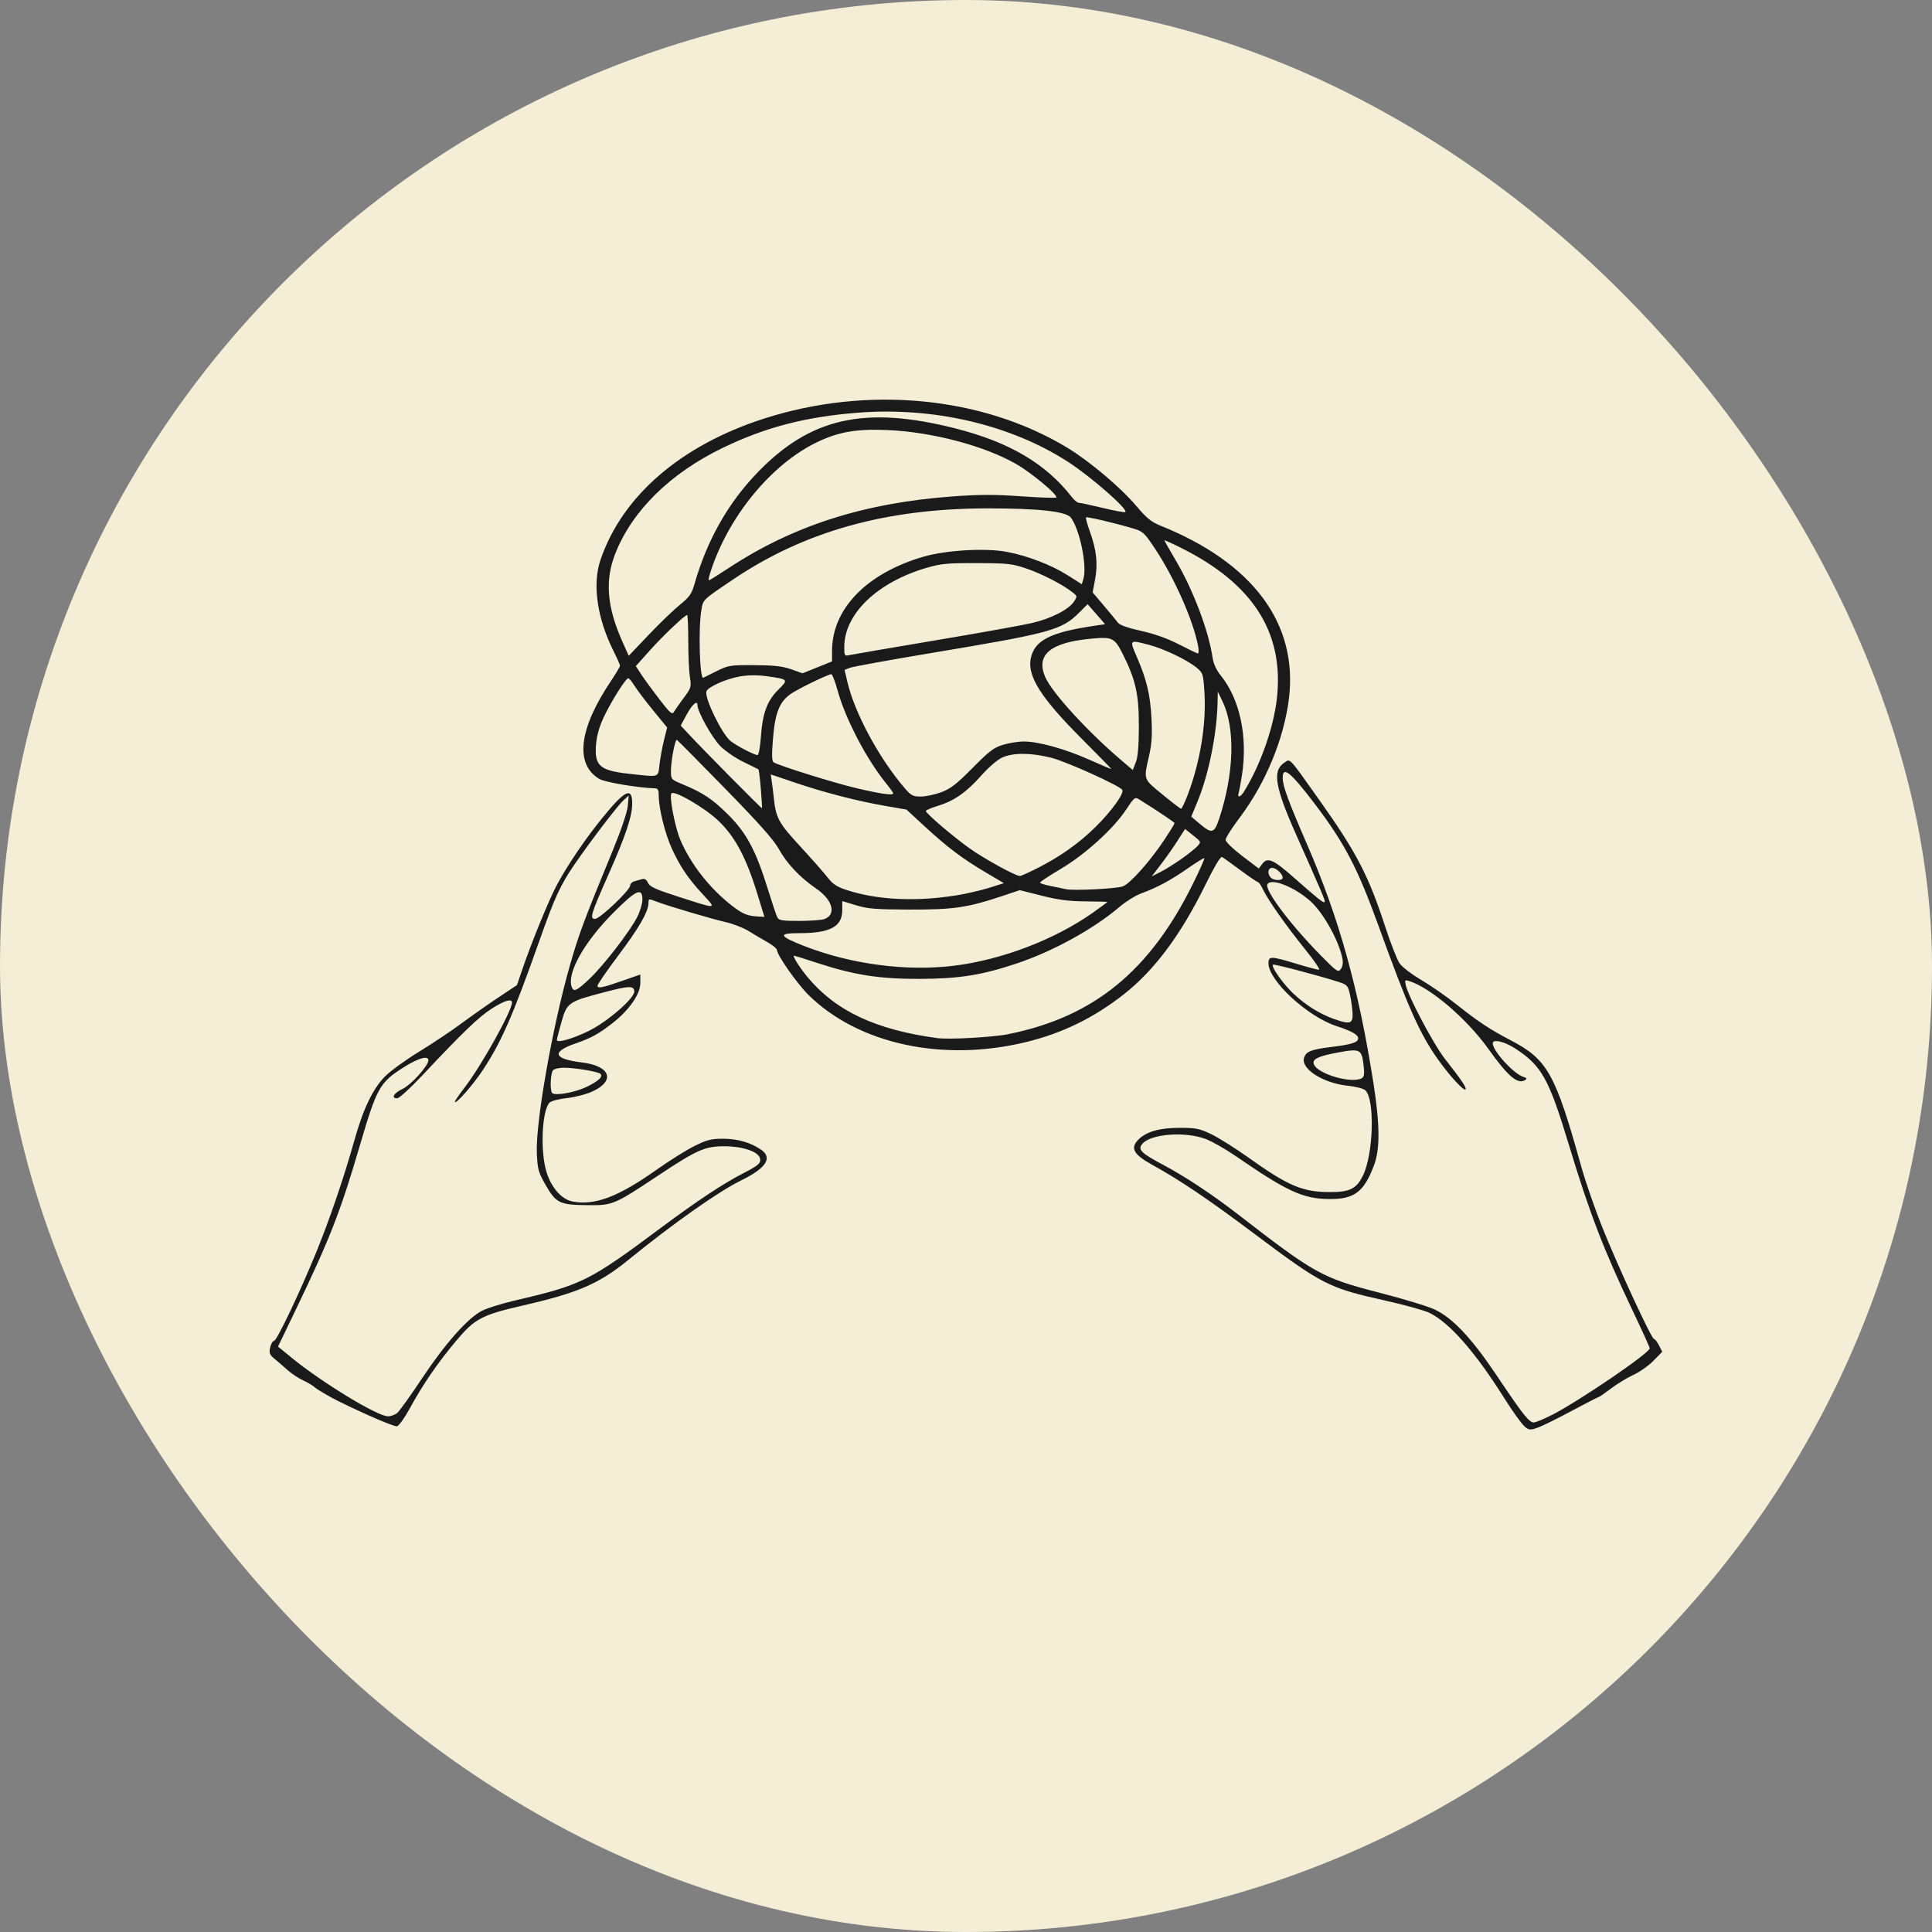 <?xml version="1.0" encoding="UTF-8" standalone="no"?>
<!-- Created with Inkscape (http://www.inkscape.org/) -->

<svg
   width="300"
   height="300"
   viewBox="0 0 79.375 79.375"
   version="1.1"
   id="svg1232"
   xmlns="http://www.w3.org/2000/svg"
   xmlns:svg="http://www.w3.org/2000/svg">
  <rect x="0" y="0" width="79.375" height="79.375" fill="#808080" stroke="none"/>
  <defs
     id="defs1229">
    <clipPath
       clipPathUnits="userSpaceOnUse"
       id="clipPath252">
      <path
         d="M -5.14,126.297 H 262.45 V -20.993 H -5.14 Z"
         id="path250" />
    </clipPath>
    <clipPath
       clipPathUnits="userSpaceOnUse"
       id="clipPath256">
      <path
         d="M -5.14,126.297 H 262.45 V -20.993 H -5.14 Z"
         id="path254" />
    </clipPath>
    <clipPath
       clipPathUnits="userSpaceOnUse"
       id="clipPath260">
      <path
         d="M 0,120.327 H 115.22 V 60.567 H 0 Z"
         id="path258" />
    </clipPath>
    <clipPath
       clipPathUnits="userSpaceOnUse"
       id="clipPath2256">
      <g
         id="g2274"
         style="stroke-width:1">
        <g
           id="g2272"
           style="stroke-width:1">
          <g
             id="g2270"
             style="stroke-width:1">
            <g
               id="g2268"
               style="stroke-width:1">
              <g
                 id="g2266"
                 style="stroke-width:1">
                <g
                   id="g2264"
                   style="stroke-width:1">
                  <g
                     id="g2262"
                     style="stroke-width:1">
                    <g
                       id="g2260"
                       style="stroke-width:1.564"
                       transform="matrix(0.64,0,0,-0.64,54.378,200.86)">
                      <path
                         d="M 0,144.567 H 252.283 V 0 H 0 Z"
                         id="path2258"
                         style="stroke-width:1.564" />
                    </g>
                  </g>
                </g>
              </g>
            </g>
          </g>
        </g>
      </g>
    </clipPath>
    <clipPath
       clipPathUnits="userSpaceOnUse"
       id="clipPath2295">
      <g
         id="g2313"
         style="stroke-width:1">
        <g
           id="g2311"
           style="stroke-width:1">
          <g
             id="g2309"
             style="stroke-width:1">
            <g
               id="g2307"
               style="stroke-width:1">
              <g
                 id="g2305"
                 style="stroke-width:1">
                <g
                   id="g2303"
                   style="stroke-width:1">
                  <g
                     id="g2301"
                     style="stroke-width:1">
                    <g
                       id="g2299"
                       style="stroke-width:1.564"
                       transform="matrix(0.64,0,0,-0.64,54.378,200.86)">
                      <path
                         d="M 0,144.567 H 252.283 V 0 H 0 Z"
                         id="path2297"
                         style="stroke-width:1.564" />
                    </g>
                  </g>
                </g>
              </g>
            </g>
          </g>
        </g>
      </g>
    </clipPath>
    <clipPath
       clipPathUnits="userSpaceOnUse"
       id="clipPath2334">
      <g
         id="g2352"
         style="stroke-width:1">
        <g
           id="g2350"
           style="stroke-width:1">
          <g
             id="g2348"
             style="stroke-width:1">
            <g
               id="g2346"
               style="stroke-width:1">
              <g
                 id="g2344"
                 style="stroke-width:1">
                <g
                   id="g2342"
                   style="stroke-width:1">
                  <g
                     id="g2340"
                     style="stroke-width:1">
                    <g
                       id="g2338"
                       style="stroke-width:1.564"
                       transform="matrix(0.64,0,0,-0.64,54.378,200.86)">
                      <path
                         d="M 0,144.567 H 252.283 V 0 H 0 Z"
                         id="path2336"
                         style="stroke-width:1.564" />
                    </g>
                  </g>
                </g>
              </g>
            </g>
          </g>
        </g>
      </g>
    </clipPath>
    <clipPath
       clipPathUnits="userSpaceOnUse"
       id="clipPath2416">
      <g
         id="g2434"
         style="stroke-width:1">
        <g
           id="g2432"
           style="stroke-width:1">
          <g
             id="g2430"
             style="stroke-width:1">
            <g
               id="g2428"
               style="stroke-width:1">
              <g
                 id="g2426"
                 style="stroke-width:1">
                <g
                   id="g2424"
                   style="stroke-width:1">
                  <g
                     id="g2422"
                     style="stroke-width:1">
                    <g
                       id="g2420"
                       style="stroke-width:1.564"
                       transform="matrix(0.64,0,0,-0.64,54.378,200.86)">
                      <path
                         d="M 0,144.567 H 252.283 V 0 H 0 Z"
                         id="path2418"
                         style="stroke-width:1.564" />
                    </g>
                  </g>
                </g>
              </g>
            </g>
          </g>
        </g>
      </g>
    </clipPath>
    <clipPath
       clipPathUnits="userSpaceOnUse"
       id="clipPath2455">
      <g
         id="g2473"
         style="stroke-width:1">
        <g
           id="g2471"
           style="stroke-width:1">
          <g
             id="g2469"
             style="stroke-width:1">
            <g
               id="g2467"
               style="stroke-width:1">
              <g
                 id="g2465"
                 style="stroke-width:1">
                <g
                   id="g2463"
                   style="stroke-width:1">
                  <g
                     id="g2461"
                     style="stroke-width:1">
                    <g
                       id="g2459"
                       style="stroke-width:1.564"
                       transform="matrix(0.64,0,0,-0.64,54.378,200.86)">
                      <path
                         d="M 0,144.567 H 252.283 V 0 H 0 Z"
                         id="path2457"
                         style="stroke-width:1.564" />
                    </g>
                  </g>
                </g>
              </g>
            </g>
          </g>
        </g>
      </g>
    </clipPath>
    <clipPath
       clipPathUnits="userSpaceOnUse"
       id="clipPath2494">
      <g
         id="g2512"
         style="stroke-width:1">
        <g
           id="g2510"
           style="stroke-width:1">
          <g
             id="g2508"
             style="stroke-width:1">
            <g
               id="g2506"
               style="stroke-width:1">
              <g
                 id="g2504"
                 style="stroke-width:1">
                <g
                   id="g2502"
                   style="stroke-width:1">
                  <g
                     id="g2500"
                     style="stroke-width:1">
                    <g
                       id="g2498"
                       style="stroke-width:1.564"
                       transform="matrix(0.64,0,0,-0.64,54.378,200.86)">
                      <path
                         d="M 0,144.567 H 252.283 V 0 H 0 Z"
                         id="path2496"
                         style="stroke-width:1.564" />
                    </g>
                  </g>
                </g>
              </g>
            </g>
          </g>
        </g>
      </g>
    </clipPath>
    <clipPath
       clipPathUnits="userSpaceOnUse"
       id="clipPath2632">
      <g
         id="g2656"
         style="stroke-width:1">
        <g
           id="g2654"
           style="stroke-width:1">
          <g
             id="g2652"
             style="stroke-width:1">
            <g
               id="g2650"
               style="stroke-width:1">
              <g
                 id="g2648"
                 style="stroke-width:1">
                <g
                   id="g2646"
                   style="stroke-width:1">
                  <g
                     id="g2644"
                     style="stroke-width:1">
                    <g
                       id="g2642"
                       style="stroke-width:1">
                      <g
                         id="g2640"
                         style="stroke-width:1">
                        <g
                           id="g2638"
                           style="stroke-width:1">
                          <g
                             id="g2636"
                             style="stroke-width:1.564"
                             transform="matrix(0.64,0,0,-0.64,54.378,200.86)">
                            <path
                               d="M 0,144.567 H 252.283 V 0 H 0 Z"
                               id="path2634"
                               style="stroke-width:1.564" />
                          </g>
                        </g>
                      </g>
                    </g>
                  </g>
                </g>
              </g>
            </g>
          </g>
        </g>
      </g>
    </clipPath>
    <clipPath
       clipPathUnits="userSpaceOnUse"
       id="clipPath2665">
      <g
         id="g2671"
         style="stroke-width:1">
        <g
           id="g2669"
           style="stroke-width:1.564"
           transform="matrix(0.64,0,0,-0.64,54.378,200.86)">
          <path
             d="M 0,144.567 H 252.283 V 0 H 0 Z"
             id="path2667"
             style="stroke-width:1.564" />
        </g>
      </g>
    </clipPath>
    <clipPath
       clipPathUnits="userSpaceOnUse"
       id="clipPath2680">
      <g
         id="g2686"
         style="stroke-width:1">
        <g
           id="g2684"
           style="stroke-width:1.564"
           transform="matrix(0.64,0,0,-0.64,54.378,200.86)">
          <path
             d="M 0,144.567 H 252.283 V 0 H 0 Z"
             id="path2682"
             style="stroke-width:1.564" />
        </g>
      </g>
    </clipPath>
    <clipPath
       clipPathUnits="userSpaceOnUse"
       id="clipPath2695">
      <g
         id="g2701"
         style="stroke-width:1">
        <g
           id="g2699"
           style="stroke-width:1.564"
           transform="matrix(0.64,0,0,-0.64,54.378,200.86)">
          <path
             d="M 0,144.567 H 252.283 V 0 H 0 Z"
             id="path2697"
             style="stroke-width:1.564" />
        </g>
      </g>
    </clipPath>
    <clipPath
       clipPathUnits="userSpaceOnUse"
       id="clipPath2715">
      <g
         id="g2721"
         style="stroke-width:1">
        <g
           id="g2719"
           style="stroke-width:1.564"
           transform="matrix(0.64,0,0,-0.64,54.378,200.86)">
          <path
             d="M 0,144.567 H 252.283 V 0 H 0 Z"
             id="path2717"
             style="stroke-width:1.564" />
        </g>
      </g>
    </clipPath>
    <clipPath
       clipPathUnits="userSpaceOnUse"
       id="clipPath5839">
      <g
         id="g5843"
         style="stroke-width:1">
        <path
           d="M 20.976,89.518 H 249.281 V 220.345 H 20.976 Z"
           id="path5841"
           style="stroke-width:1" />
      </g>
    </clipPath>
    <clipPath
       clipPathUnits="userSpaceOnUse"
       id="clipPath5845">
      <g
         id="g5849"
         style="stroke-width:1">
        <path
           d="M 20.976,89.518 H 249.281 V 220.345 H 20.976 Z"
           id="path5847"
           style="stroke-width:1" />
      </g>
    </clipPath>
    <clipPath
       clipPathUnits="userSpaceOnUse"
       id="clipPath5871">
      <g
         id="g5877"
         style="stroke-width:1">
        <g
           id="g5875"
           style="stroke-width:1">
          <path
             d="M 20.976,89.518 H 249.281 V 220.345 H 20.976 Z"
             id="path5873"
             style="stroke-width:1" />
        </g>
      </g>
    </clipPath>
  </defs>
  <g
     id="layer1"
     transform="translate(-101.451,-131.711)">
    <rect
       style="fill:#f4eed7;stroke:none;stroke-width:6.215;stroke-linecap:round;stroke-linejoin:round;paint-order:fill markers stroke"
       id="rect1"
       width="79.375"
       height="79.375"
       x="101.451"
       y="131.711"
       rx="39.687"
       ry="39.687" />
    <path
       style="fill:#1a1a1a;stroke:none;stroke-width:1.257;stroke-linecap:round;stroke-linejoin:round;paint-order:fill markers stroke"
       d="m 164.089,190.316 c -0.114,-0.089 -0.496,-0.622 -0.849,-1.183 -1.189,-1.889 -2.245,-3.089 -3.069,-3.488 -0.205,-0.099 -1.031,-0.327 -1.835,-0.507 -2.307,-0.515 -2.554,-0.642 -5.384,-2.763 -1.879,-1.408 -3.013,-2.173 -4.162,-2.808 -0.755,-0.417 -0.907,-0.677 -0.591,-1.013 0.323,-0.344 0.874,-0.506 1.72,-0.506 0.672,0 0.813,0.028 1.299,0.262 0.299,0.144 0.977,0.57 1.505,0.946 1.66,1.184 2.243,1.431 3.375,1.431 0.814,0 1.084,-0.136 1.351,-0.683 0.428,-0.878 0.493,-3.102 0.102,-3.493 -0.075,-0.075 -0.377,-0.155 -0.731,-0.193 -1.019,-0.109 -1.936,-0.698 -1.792,-1.151 0.082,-0.257 0.291,-0.34 1.109,-0.44 0.853,-0.104 1.114,-0.189 1.114,-0.361 0,-0.144 -0.275,-0.298 -0.895,-0.5 -1.188,-0.388 -2.791,-1.869 -2.791,-2.578 0,-0.302 0.088,-0.301 1.138,0.015 0.457,0.138 0.879,0.251 0.939,0.251 0.06,5.5e-4 -0.188,-0.367 -0.551,-0.816 -0.788,-0.976 -1.538,-2.039 -1.744,-2.471 -0.082,-0.173 -0.177,-0.314 -0.21,-0.314 -0.034,0 -0.356,-0.219 -0.718,-0.486 -0.361,-0.267 -0.701,-0.513 -0.755,-0.545 -0.065,-0.04 -0.295,0.341 -0.686,1.135 -1.015,2.063 -2.092,3.51 -3.35,4.5 -1.239,0.975 -2.526,1.603 -4.035,1.97 -3.413,0.83 -6.877,0.078 -8.924,-1.937 -0.465,-0.458 -1.296,-1.642 -1.296,-1.847 -1e-5,-0.056 -0.179,-0.203 -0.398,-0.327 -0.219,-0.124 -0.568,-0.33 -0.775,-0.458 -0.207,-0.128 -0.622,-0.29 -0.922,-0.359 -0.636,-0.147 -2.415,-0.675 -2.869,-0.851 -0.306,-0.119 -0.314,-0.117 -0.315,0.066 -0.002,0.349 -0.389,1.021 -1.243,2.157 -0.468,0.622 -0.851,1.179 -0.851,1.237 -2.4e-4,0.128 0.2,0.087 1.11,-0.232 l 0.649,-0.227 v 0.351 c 0,0.453 -0.453,1.105 -1.142,1.645 -0.565,0.443 -0.88,0.616 -1.522,0.837 -1.007,0.347 -0.909,0.637 0.263,0.779 1.174,0.142 1.393,0.752 0.429,1.194 -0.248,0.114 -0.717,0.235 -1.042,0.27 -0.328,0.035 -0.646,0.118 -0.714,0.185 -0.316,0.316 -0.391,2.004 -0.126,2.859 0.197,0.639 0.627,1.123 1.069,1.206 0.918,0.172 1.872,-0.189 3.453,-1.307 0.528,-0.374 1.23,-0.813 1.56,-0.976 0.511,-0.253 0.685,-0.296 1.177,-0.296 0.595,0 1.129,0.155 1.56,0.453 0.48,0.332 0.202,0.757 -0.827,1.26 -0.922,0.451 -2.8,1.775 -4.622,3.258 -1.212,0.987 -2.066,1.357 -4.312,1.873 -1.724,0.395 -2.002,0.542 -2.779,1.468 -0.753,0.897 -1.37,1.797 -1.894,2.761 -0.213,0.392 -0.451,0.724 -0.529,0.74 -0.115,0.022 -1.256,-0.466 -2.4,-1.028 -0.381,-0.187 -0.878,-0.481 -1.007,-0.595 -0.07,-0.062 -0.277,-0.183 -0.461,-0.268 -0.183,-0.086 -0.466,-0.274 -0.627,-0.418 -0.161,-0.144 -0.402,-0.352 -0.534,-0.461 -0.206,-0.17 -0.232,-0.236 -0.182,-0.466 0.032,-0.147 0.103,-0.269 0.157,-0.271 0.116,-0.003 1.056,-1.977 1.737,-3.645 0.553,-1.355 1.134,-3.059 1.556,-4.562 0.372,-1.327 0.76,-2.141 1.267,-2.657 0.218,-0.222 0.849,-0.681 1.402,-1.019 0.553,-0.338 1.342,-0.865 1.754,-1.171 0.412,-0.306 1.09,-0.783 1.508,-1.06 l 0.759,-0.504 0.199,-0.585 c 0.396,-1.168 1.123,-2.945 1.456,-3.559 0.452,-0.835 1.173,-1.893 1.877,-2.756 0.912,-1.118 1.202,-1.252 1.202,-0.557 0,0.519 -0.265,1.314 -0.966,2.894 -0.739,1.667 -0.793,1.843 -0.559,1.843 0.197,0 1.442,-1.184 1.442,-1.371 0,-0.069 0.075,-0.147 0.168,-0.173 0.092,-0.026 0.237,-0.067 0.321,-0.091 0.105,-0.029 0.182,0.019 0.243,0.153 0.072,0.157 0.302,0.264 1.166,0.543 1.714,0.553 1.664,0.556 1.101,-0.054 -0.618,-0.669 -0.938,-1.14 -1.281,-1.883 -0.284,-0.616 -0.544,-1.661 -0.544,-2.189 0,-0.226 -0.035,-0.297 -0.147,-0.3 -0.653,-0.013 -2.056,-0.247 -2.287,-0.382 -1.021,-0.598 -0.856,-2.049 0.456,-4.005 0.212,-0.316 0.386,-0.609 0.386,-0.65 0,-0.041 -0.113,-0.299 -0.251,-0.572 -0.686,-1.36 -0.893,-2.768 -0.552,-3.771 0.89,-2.625 3.294,-4.705 6.709,-5.806 4.254,-1.371 8.979,-0.92 12.467,1.19 0.914,0.553 2.194,1.632 2.841,2.397 0.422,0.499 0.616,0.657 0.986,0.806 3.801,1.525 5.658,4.02 5.284,7.098 -0.201,1.649 -0.954,3.476 -2.014,4.885 -0.324,0.43 -0.589,0.846 -0.589,0.925 -1.4e-4,0.081 0.297,0.369 0.681,0.662 l 0.681,0.519 0.145,-0.192 c 0.216,-0.286 0.456,-0.182 1.299,0.564 0.983,0.869 1.215,1.054 1.263,1.006 0.04,-0.04 -0.077,-0.316 -1.177,-2.785 -0.863,-1.936 -0.976,-2.617 -0.488,-2.936 0.267,-0.175 0.145,-0.304 1.463,1.551 1.503,2.116 2.004,3.079 2.679,5.145 0.227,0.697 0.497,1.388 0.598,1.537 0.104,0.152 0.496,0.453 0.897,0.689 0.392,0.231 1.051,0.689 1.466,1.02 0.87,0.693 1.348,1.008 2.205,1.456 1.514,0.79 1.836,1.367 2.901,5.194 0.167,0.599 0.551,1.709 0.853,2.466 0.644,1.612 2.032,4.613 2.134,4.613 0.039,0 0.131,0.118 0.205,0.262 l 0.135,0.262 -0.363,0.37 c -0.2,0.204 -0.569,0.465 -0.822,0.58 -0.252,0.115 -0.667,0.368 -0.922,0.561 -0.255,0.193 -0.485,0.352 -0.512,0.352 -0.026,5.3e-4 -0.523,0.256 -1.104,0.568 -0.581,0.312 -1.207,0.621 -1.392,0.686 -0.31,0.109 -0.353,0.106 -0.544,-0.044 z m 1.136,-0.479 c 1.152,-0.597 4.002,-2.541 4.004,-2.731 5.3e-4,-0.041 -0.319,-0.745 -0.71,-1.566 -1.185,-2.489 -1.759,-3.98 -2.607,-6.78 -0.832,-2.747 -1.117,-3.258 -2.21,-3.973 -0.439,-0.287 -0.923,-0.398 -0.923,-0.212 0,0.311 0.855,1.251 1.253,1.377 0.15,0.048 0.167,0.078 0.077,0.134 -0.301,0.189 -0.704,-0.151 -1.5,-1.269 -0.879,-1.235 -2.373,-2.518 -3.259,-2.799 -0.182,-0.058 -0.193,-0.045 -0.141,0.177 0.113,0.484 1.148,2.435 1.595,3.004 0.698,0.89 0.915,1.213 0.856,1.272 -0.07,0.071 -0.64,-0.548 -1.11,-1.205 -0.765,-1.07 -1.237,-2.128 -2.462,-5.513 -0.863,-2.385 -1.399,-3.408 -2.627,-5.024 -0.988,-1.299 -1.311,-1.56 -1.311,-1.063 0,0.336 0.214,0.922 1.001,2.737 1.323,3.052 2.114,5.9 2.73,9.828 0.263,1.68 0.271,2.683 0.025,3.341 -0.413,1.107 -0.805,1.407 -1.83,1.401 -1.083,-0.006 -1.733,-0.303 -3.838,-1.753 -0.429,-0.296 -0.995,-0.618 -1.257,-0.716 -0.834,-0.313 -2.225,-0.211 -2.587,0.188 -0.218,0.24 -0.077,0.387 0.833,0.869 0.907,0.48 2.025,1.22 3.078,2.035 3.179,2.462 3.463,2.619 5.845,3.231 0.955,0.246 1.963,0.552 2.24,0.682 0.741,0.347 1.529,1.185 2.554,2.716 1.073,1.602 1.329,1.927 1.519,1.927 0.082,0 0.424,-0.143 0.761,-0.317 z m -47.449,-0.081 c 0.094,-0.081 0.55,-0.718 1.014,-1.416 0.953,-1.434 1.892,-2.491 2.47,-2.78 0.214,-0.107 0.793,-0.288 1.288,-0.404 2.827,-0.661 3.087,-0.79 6.082,-3.02 1.47,-1.095 2.545,-1.806 3.366,-2.227 0.631,-0.324 0.738,-0.422 0.673,-0.625 -0.086,-0.271 -0.73,-0.481 -1.472,-0.48 -0.784,8.2e-4 -1.117,0.149 -2.7,1.2 -1.823,1.211 -1.871,1.231 -2.918,1.22 -1.134,-0.012 -1.282,-0.083 -1.706,-0.82 -0.302,-0.524 -0.335,-0.641 -0.366,-1.3 -0.06,-1.249 0.643,-5.239 1.366,-7.759 0.365,-1.272 0.551,-1.769 1.766,-4.727 0.347,-0.843 0.581,-1.542 0.605,-1.801 l 0.039,-0.424 -0.227,0.209 c -0.247,0.227 -1.371,1.702 -2.007,2.631 -0.577,0.844 -0.803,1.335 -1.43,3.107 -1.105,3.124 -1.574,4.193 -2.35,5.362 -0.403,0.607 -1.129,1.424 -1.129,1.271 0,-0.034 0.189,-0.308 0.42,-0.61 0.684,-0.893 1.926,-3.125 1.926,-3.462 0,-0.179 -0.321,-0.081 -0.843,0.256 -0.534,0.345 -1.185,0.972 -2.844,2.738 -0.484,0.516 -0.946,0.938 -1.026,0.938 -0.264,0 -0.151,-0.207 0.208,-0.38 0.369,-0.178 1.071,-0.954 1.071,-1.184 0,-0.203 -0.417,-0.087 -0.985,0.272 -1.03,0.651 -1.123,0.819 -1.869,3.358 -0.77,2.62 -1.213,3.748 -2.613,6.658 l -0.712,1.478 0.556,0.455 c 1.246,1.02 3.524,2.406 3.96,2.409 0.122,8.1e-4 0.298,-0.065 0.391,-0.145 z m 7.747,-13.378 c 0.509,-0.241 0.716,-0.431 0.597,-0.548 -0.093,-0.092 -1.041,-0.251 -1.504,-0.252 -0.187,-2.7e-4 -0.385,0.044 -0.44,0.1 -0.11,0.11 -0.139,0.837 -0.038,0.941 0.116,0.119 0.919,-0.021 1.385,-0.241 z m 31.886,-0.375 c 0.088,-0.056 0.104,-0.184 0.065,-0.517 -0.079,-0.671 -0.14,-0.702 -1.045,-0.535 -0.824,0.151 -1.079,0.275 -0.999,0.484 0.156,0.406 1.586,0.817 1.979,0.568 z M 125.648,174.061 c 0.744,-0.362 1.861,-1.328 1.861,-1.608 0,-0.251 -0.2,-0.248 -1.226,0.021 -1.48,0.387 -1.541,0.429 -1.765,1.227 -0.103,0.364 -0.188,0.695 -0.189,0.735 -0.005,0.141 0.636,-0.04 1.319,-0.373 z m 17.249,0.132 c 3.487,-0.702 5.798,-2.588 7.568,-6.178 0.275,-0.557 0.484,-1.028 0.466,-1.046 -0.018,-0.018 -0.329,0.172 -0.69,0.424 -0.702,0.489 -1.242,0.779 -1.913,1.027 -0.23,0.085 -0.626,0.331 -0.88,0.548 -1.065,0.909 -2.742,1.832 -4.231,2.328 -1.442,0.481 -2.36,0.626 -3.979,0.631 -1.668,0.005 -2.689,-0.156 -4.248,-0.666 -0.486,-0.159 -0.898,-0.289 -0.917,-0.289 -0.081,0 0.242,0.509 0.573,0.904 1.155,1.376 2.785,2.14 5.304,2.484 0.49,0.067 2.3,-0.034 2.947,-0.164 z m 14.122,-0.877 c -0.012,-0.207 -0.061,-0.55 -0.11,-0.761 -0.085,-0.368 -0.107,-0.39 -0.523,-0.521 -0.89,-0.279 -2.6,-0.727 -2.637,-0.691 -0.083,0.083 0.41,0.784 0.833,1.183 0.512,0.483 1.096,0.847 1.703,1.059 0.646,0.226 0.759,0.184 0.734,-0.27 z m -31.337,-1.403 c 0.588,-0.56 1.653,-1.942 1.954,-2.537 0.115,-0.226 0.208,-0.544 0.208,-0.707 0,-0.519 -0.267,-0.395 -1.215,0.563 -1.193,1.204 -1.901,2.479 -1.687,3.036 0.081,0.211 0.211,0.148 0.74,-0.355 z m 30.924,-0.806 c -0.136,-0.734 -0.795,-1.914 -1.333,-2.387 -0.658,-0.579 -1.59,-0.944 -1.75,-0.684 -0.136,0.22 0.911,1.624 2.157,2.893 0.693,0.706 0.748,0.744 0.857,0.597 0.073,-0.098 0.099,-0.256 0.068,-0.419 z m -15.942,0.278 c 1.95,-0.243 4.122,-1.073 5.674,-2.168 0.334,-0.236 0.607,-0.437 0.607,-0.448 -2.7e-4,-0.01 -0.406,-0.022 -0.901,-0.026 -0.685,-0.005 -1.115,-0.061 -1.798,-0.234 l -0.898,-0.227 -0.749,0.251 c -1.395,0.467 -1.986,0.553 -3.78,0.547 -1.396,-0.005 -1.716,-0.03 -2.199,-0.177 l -0.565,-0.172 v 0.37 c 0,0.679 -0.493,0.947 -1.745,0.948 -0.908,5.3e-4 -0.873,0.114 0.16,0.52 1.931,0.759 4.223,1.061 6.195,0.816 z m -5.339,-1.916 c 0.501,-0.19 0.336,-0.79 -0.346,-1.255 -0.66,-0.45 -1.204,-1.026 -1.534,-1.627 -0.203,-0.369 -0.815,-1.057 -2.208,-2.483 -1.06,-1.085 -1.95,-1.983 -1.978,-1.997 -0.072,-0.034 -0.243,0.865 -0.243,1.279 0,0.344 0.005,0.35 0.475,0.545 0.844,0.35 1.23,0.607 1.879,1.253 0.751,0.746 1.139,1.475 1.63,3.063 0.171,0.553 0.345,1.071 0.386,1.152 0.064,0.125 0.199,0.147 0.905,0.147 0.456,0 0.921,-0.035 1.033,-0.077 z m -2.759,-1.033 c -0.46,-1.502 -0.921,-2.364 -1.616,-3.019 -0.563,-0.531 -1.784,-1.241 -1.913,-1.112 -0.102,0.102 0.141,1.376 0.361,1.9 0.425,1.009 1.221,2.022 2.152,2.737 0.428,0.328 0.615,0.402 1.083,0.426 l 0.223,0.012 z m 8.187,0.059 c 0.396,-0.064 0.995,-0.203 1.331,-0.308 l 0.611,-0.191 -0.744,-0.441 c -0.968,-0.574 -1.579,-1.034 -2.504,-1.887 l -0.754,-0.696 -0.867,-0.15 c -1.151,-0.199 -2.515,-0.551 -3.723,-0.961 l -0.987,-0.335 0.04,0.266 c 0.022,0.146 0.063,0.473 0.089,0.727 0.086,0.802 0.199,1.008 1.086,1.969 0.468,0.507 0.972,1.079 1.121,1.271 0.215,0.279 0.377,0.385 0.792,0.52 1.252,0.409 2.845,0.485 4.508,0.215 z m 6.832,-0.37 c 0.302,-0.111 1.132,-1.047 1.726,-1.947 0.219,-0.331 0.397,-0.623 0.397,-0.648 -8e-4,-0.038 -0.713,-0.515 -1.469,-0.984 -0.158,-0.098 -0.199,-0.065 -0.524,0.429 -0.515,0.783 -1.684,1.843 -2.687,2.437 -0.466,0.276 -0.848,0.528 -0.848,0.559 -2.6e-4,0.031 0.197,0.095 0.439,0.142 0.242,0.047 0.515,0.104 0.607,0.127 0.294,0.073 2.084,-0.013 2.358,-0.114 z m 6.564,-0.353 c 0,-0.157 -0.264,-0.405 -0.432,-0.405 -0.177,0 -0.21,0.247 -0.054,0.402 0.129,0.129 0.486,0.131 0.486,0.002 z m -10.116,-0.373 c 0.956,-0.482 1.731,-1.028 2.42,-1.706 0.661,-0.651 1.194,-1.389 1.107,-1.531 -0.107,-0.172 -2.281,-1.156 -2.911,-1.317 -0.831,-0.212 -1.571,-0.216 -2.023,-0.012 -0.198,0.09 -0.56,0.402 -0.869,0.75 -0.611,0.688 -1.106,1.032 -1.786,1.24 -0.265,0.081 -0.482,0.174 -0.482,0.206 0,0.097 1.09,1.03 1.785,1.528 0.6,0.43 1.899,1.144 2.08,1.144 0.042,0 0.347,-0.137 0.679,-0.303 z m 5.97,-0.409 c 0.276,-0.196 0.57,-0.432 0.653,-0.524 0.147,-0.163 0.142,-0.174 -0.184,-0.432 l -0.334,-0.265 -0.31,0.485 c -0.17,0.267 -0.479,0.705 -0.685,0.974 l -0.375,0.489 0.366,-0.185 c 0.201,-0.102 0.592,-0.345 0.869,-0.542 z m 1.541,-1.654 c 0.611,-1.856 0.663,-3.701 0.136,-4.802 l -0.198,-0.413 -0.007,0.401 c -0.022,1.311 -0.361,3 -0.833,4.138 l -0.249,0.602 0.349,0.295 c 0.502,0.423 0.598,0.397 0.801,-0.221 z m -18.835,-1.216 c -0.035,-0.427 -0.08,-0.787 -0.098,-0.8 -0.018,-0.013 -0.295,-0.15 -0.614,-0.304 -0.319,-0.154 -0.745,-0.445 -0.947,-0.646 -0.338,-0.338 -0.944,-1.421 -0.944,-1.687 0,-0.227 -0.214,-0.038 -0.449,0.395 l -0.24,0.442 0.364,0.39 c 0.634,0.679 2.955,3.024 2.974,3.005 0.01,-0.01 -0.01,-0.367 -0.046,-0.794 z m 17.536,0.253 c 0.513,-1.348 0.772,-2.924 0.69,-4.21 -0.049,-0.771 -0.059,-0.803 -0.324,-1.023 -0.38,-0.316 -1.347,-0.778 -1.961,-0.938 -0.812,-0.21 -0.803,-0.22 -0.485,0.516 0.404,0.937 0.546,1.539 0.595,2.534 0.033,0.66 0.008,1.037 -0.1,1.508 -0.228,0.996 -0.249,0.935 0.546,1.589 0.392,0.322 0.737,0.586 0.768,0.587 0.03,0.001 0.152,-0.252 0.271,-0.563 z m -10.123,-0.114 c 0.383,-0.143 0.627,-0.332 1.286,-0.998 0.698,-0.704 0.878,-0.84 1.263,-0.954 0.247,-0.073 0.622,-0.133 0.832,-0.133 0.612,10e-4 1.697,0.301 2.688,0.743 0.506,0.226 0.92,0.4 0.92,0.388 0,-0.012 -0.559,-0.583 -1.242,-1.268 -1.637,-1.642 -2.208,-2.537 -2.074,-3.251 0.143,-0.76 0.785,-1.095 2.621,-1.366 l 0.437,-0.064 -0.359,-0.412 -0.359,-0.412 -0.358,0.358 c -0.707,0.707 -1.162,0.831 -5.996,1.638 -1.751,0.292 -3.284,0.57 -3.407,0.618 l -0.224,0.086 0.115,0.494 c 0.298,1.276 1.295,3.127 2.345,4.354 0.273,0.318 0.344,0.356 0.672,0.356 0.202,0 0.58,-0.08 0.84,-0.177 z m 12.428,-0.01 c 0.673,-1.077 1.223,-2.626 1.359,-3.829 0.308,-2.708 -0.964,-4.715 -3.928,-6.197 -0.38,-0.19 -0.691,-0.331 -0.691,-0.312 0,0.018 0.205,0.381 0.456,0.805 0.721,1.22 1.354,2.886 1.52,4 0.039,0.263 0.152,0.513 0.33,0.734 0.802,0.992 1.128,2.539 0.874,4.147 -0.048,0.299 -0.106,0.611 -0.131,0.691 -0.063,0.208 0.072,0.182 0.211,-0.04 z m -14.402,0.054 c 0,-0.027 -0.128,-0.206 -0.284,-0.398 -0.809,-0.997 -1.671,-2.641 -1.996,-3.808 -0.105,-0.378 -0.222,-0.687 -0.26,-0.687 -0.13,-0.001 -1.357,0.594 -1.667,0.808 -0.466,0.322 -0.648,0.78 -0.733,1.844 -0.054,0.669 -0.047,0.922 0.025,0.967 0.233,0.145 2.496,0.851 3.431,1.07 1.001,0.235 1.484,0.301 1.484,0.204 z m -9.601,-1.187 c 0.031,-0.265 0.114,-0.714 0.184,-0.999 l 0.129,-0.517 -0.578,-0.707 c -0.318,-0.389 -0.663,-0.844 -0.766,-1.012 -0.104,-0.168 -0.218,-0.305 -0.255,-0.305 -0.102,0 -0.715,0.977 -1.014,1.617 -0.177,0.379 -0.28,0.75 -0.309,1.108 -0.07,0.873 0.15,1.067 1.362,1.201 1.269,0.14 1.183,0.167 1.247,-0.386 z m 19.692,-1.571 c 0.005,-1.312 -0.129,-1.908 -0.669,-2.981 -0.326,-0.647 -0.423,-0.694 -1.276,-0.615 -1.678,0.154 -2.288,0.653 -1.909,1.56 0.266,0.638 1.734,2.246 3.146,3.447 l 0.46,0.391 0.123,-0.314 c 0.086,-0.22 0.124,-0.666 0.127,-1.487 z m -15.529,0.454 c 0.068,-0.981 0.258,-1.5 0.714,-1.949 0.43,-0.424 0.426,-0.43 -0.468,-0.557 -0.364,-0.052 -0.744,-0.05 -1.086,0.005 -0.553,0.089 -1.324,0.428 -1.395,0.613 -0.097,0.253 0.624,1.743 0.989,2.043 0.232,0.191 1.028,0.603 1.113,0.576 0.046,-0.014 0.106,-0.343 0.133,-0.731 z m -3.166,-1.617 c 0.303,-0.409 0.315,-0.448 0.251,-0.848 -0.036,-0.23 -0.067,-0.9 -0.067,-1.487 0,-0.588 -0.021,-1.068 -0.046,-1.068 -0.098,1.4e-4 -0.985,0.842 -1.534,1.456 l -0.575,0.643 0.232,0.354 c 0.128,0.195 0.461,0.651 0.74,1.013 0.439,0.57 0.52,0.64 0.594,0.512 0.047,-0.081 0.229,-0.34 0.404,-0.576 z m 1.358,-1.103 c 0.479,-0.235 0.553,-0.247 1.55,-0.241 0.814,0.005 1.15,0.043 1.508,0.171 l 0.461,0.164 0.607,-0.244 0.607,-0.244 v -0.435 c 0,-1.718 1.409,-3.176 3.732,-3.861 0.932,-0.275 2.549,-0.372 3.44,-0.207 0.841,0.156 1.834,0.536 2.503,0.96 l 0.586,0.371 0.067,-0.225 c 0.158,-0.529 -0.153,-2.037 -0.518,-2.513 -0.196,-0.255 -1.335,-0.38 -3.445,-0.378 -4.144,0.005 -7.503,0.945 -10.43,2.92 -1.267,0.855 -1.232,0.821 -1.306,1.272 -0.128,0.777 -0.066,2.847 0.083,2.766 0.028,-0.015 0.277,-0.139 0.554,-0.275 z m -1.521,-2.719 c 0.394,-0.319 0.486,-0.448 0.597,-0.838 0.514,-1.797 1.359,-3.304 2.553,-4.554 2.194,-2.297 4.43,-2.805 8.173,-1.855 2.221,0.563 3.722,1.45 4.789,2.828 0.098,0.127 0.229,0.23 0.292,0.23 0.062,6e-5 0.506,0.095 0.985,0.211 0.479,0.116 0.891,0.191 0.916,0.166 0.116,-0.116 -1.425,-1.462 -2.373,-2.073 -2.366,-1.523 -5.534,-2.257 -8.65,-2.006 -2.14,0.172 -3.767,0.597 -5.508,1.437 -2.162,1.043 -3.727,2.581 -4.425,4.347 -0.435,1.1 -0.346,2.194 0.295,3.627 l 0.257,0.574 0.818,-0.859 c 0.45,-0.473 1.027,-1.029 1.283,-1.236 z m 10.485,1.462 c 1.797,-0.301 3.588,-0.623 3.98,-0.714 0.793,-0.185 1.514,-0.553 1.731,-0.884 0.138,-0.21 0.136,-0.223 -0.061,-0.378 -0.41,-0.323 -1.281,-0.771 -1.907,-0.981 -0.584,-0.196 -0.769,-0.216 -2.025,-0.219 -1.201,-0.003 -1.469,0.021 -2.048,0.189 -2.036,0.589 -3.398,1.894 -3.398,3.255 0,0.375 0.005,0.382 0.23,0.332 0.127,-0.028 1.701,-0.298 3.498,-0.6 z m 10.81,0.24 c -0.199,-1.06 -0.973,-2.809 -1.781,-4.023 -0.427,-0.641 -0.486,-0.696 -0.889,-0.816 -0.76,-0.226 -1.898,-0.494 -1.937,-0.455 -0.021,0.021 0.051,0.281 0.158,0.579 0.273,0.754 0.335,1.329 0.215,1.967 l -0.101,0.535 0.461,0.544 c 0.254,0.299 0.512,0.613 0.574,0.697 0.075,0.101 0.396,0.216 0.951,0.339 0.551,0.122 1.082,0.311 1.55,0.551 0.392,0.201 0.745,0.371 0.784,0.378 0.04,0.007 0.046,-0.126 0.014,-0.295 z m -19.29,-3.212 c 2.65,-1.746 5.569,-2.679 9.213,-2.945 1.091,-0.08 1.714,-0.081 2.801,-0.005 0.769,0.054 1.419,0.077 1.445,0.05 0.089,-0.093 -1.015,-1.015 -1.648,-1.377 -1.306,-0.747 -3.441,-1.312 -5.266,-1.393 -1.268,-0.056 -2.002,0.067 -2.881,0.483 -1.926,0.911 -3.736,3.135 -4.444,5.461 -0.039,0.127 -0.051,0.23 -0.028,0.23 0.023,0 0.386,-0.227 0.807,-0.504 z"
       id="path14" />
  </g>
</svg>
